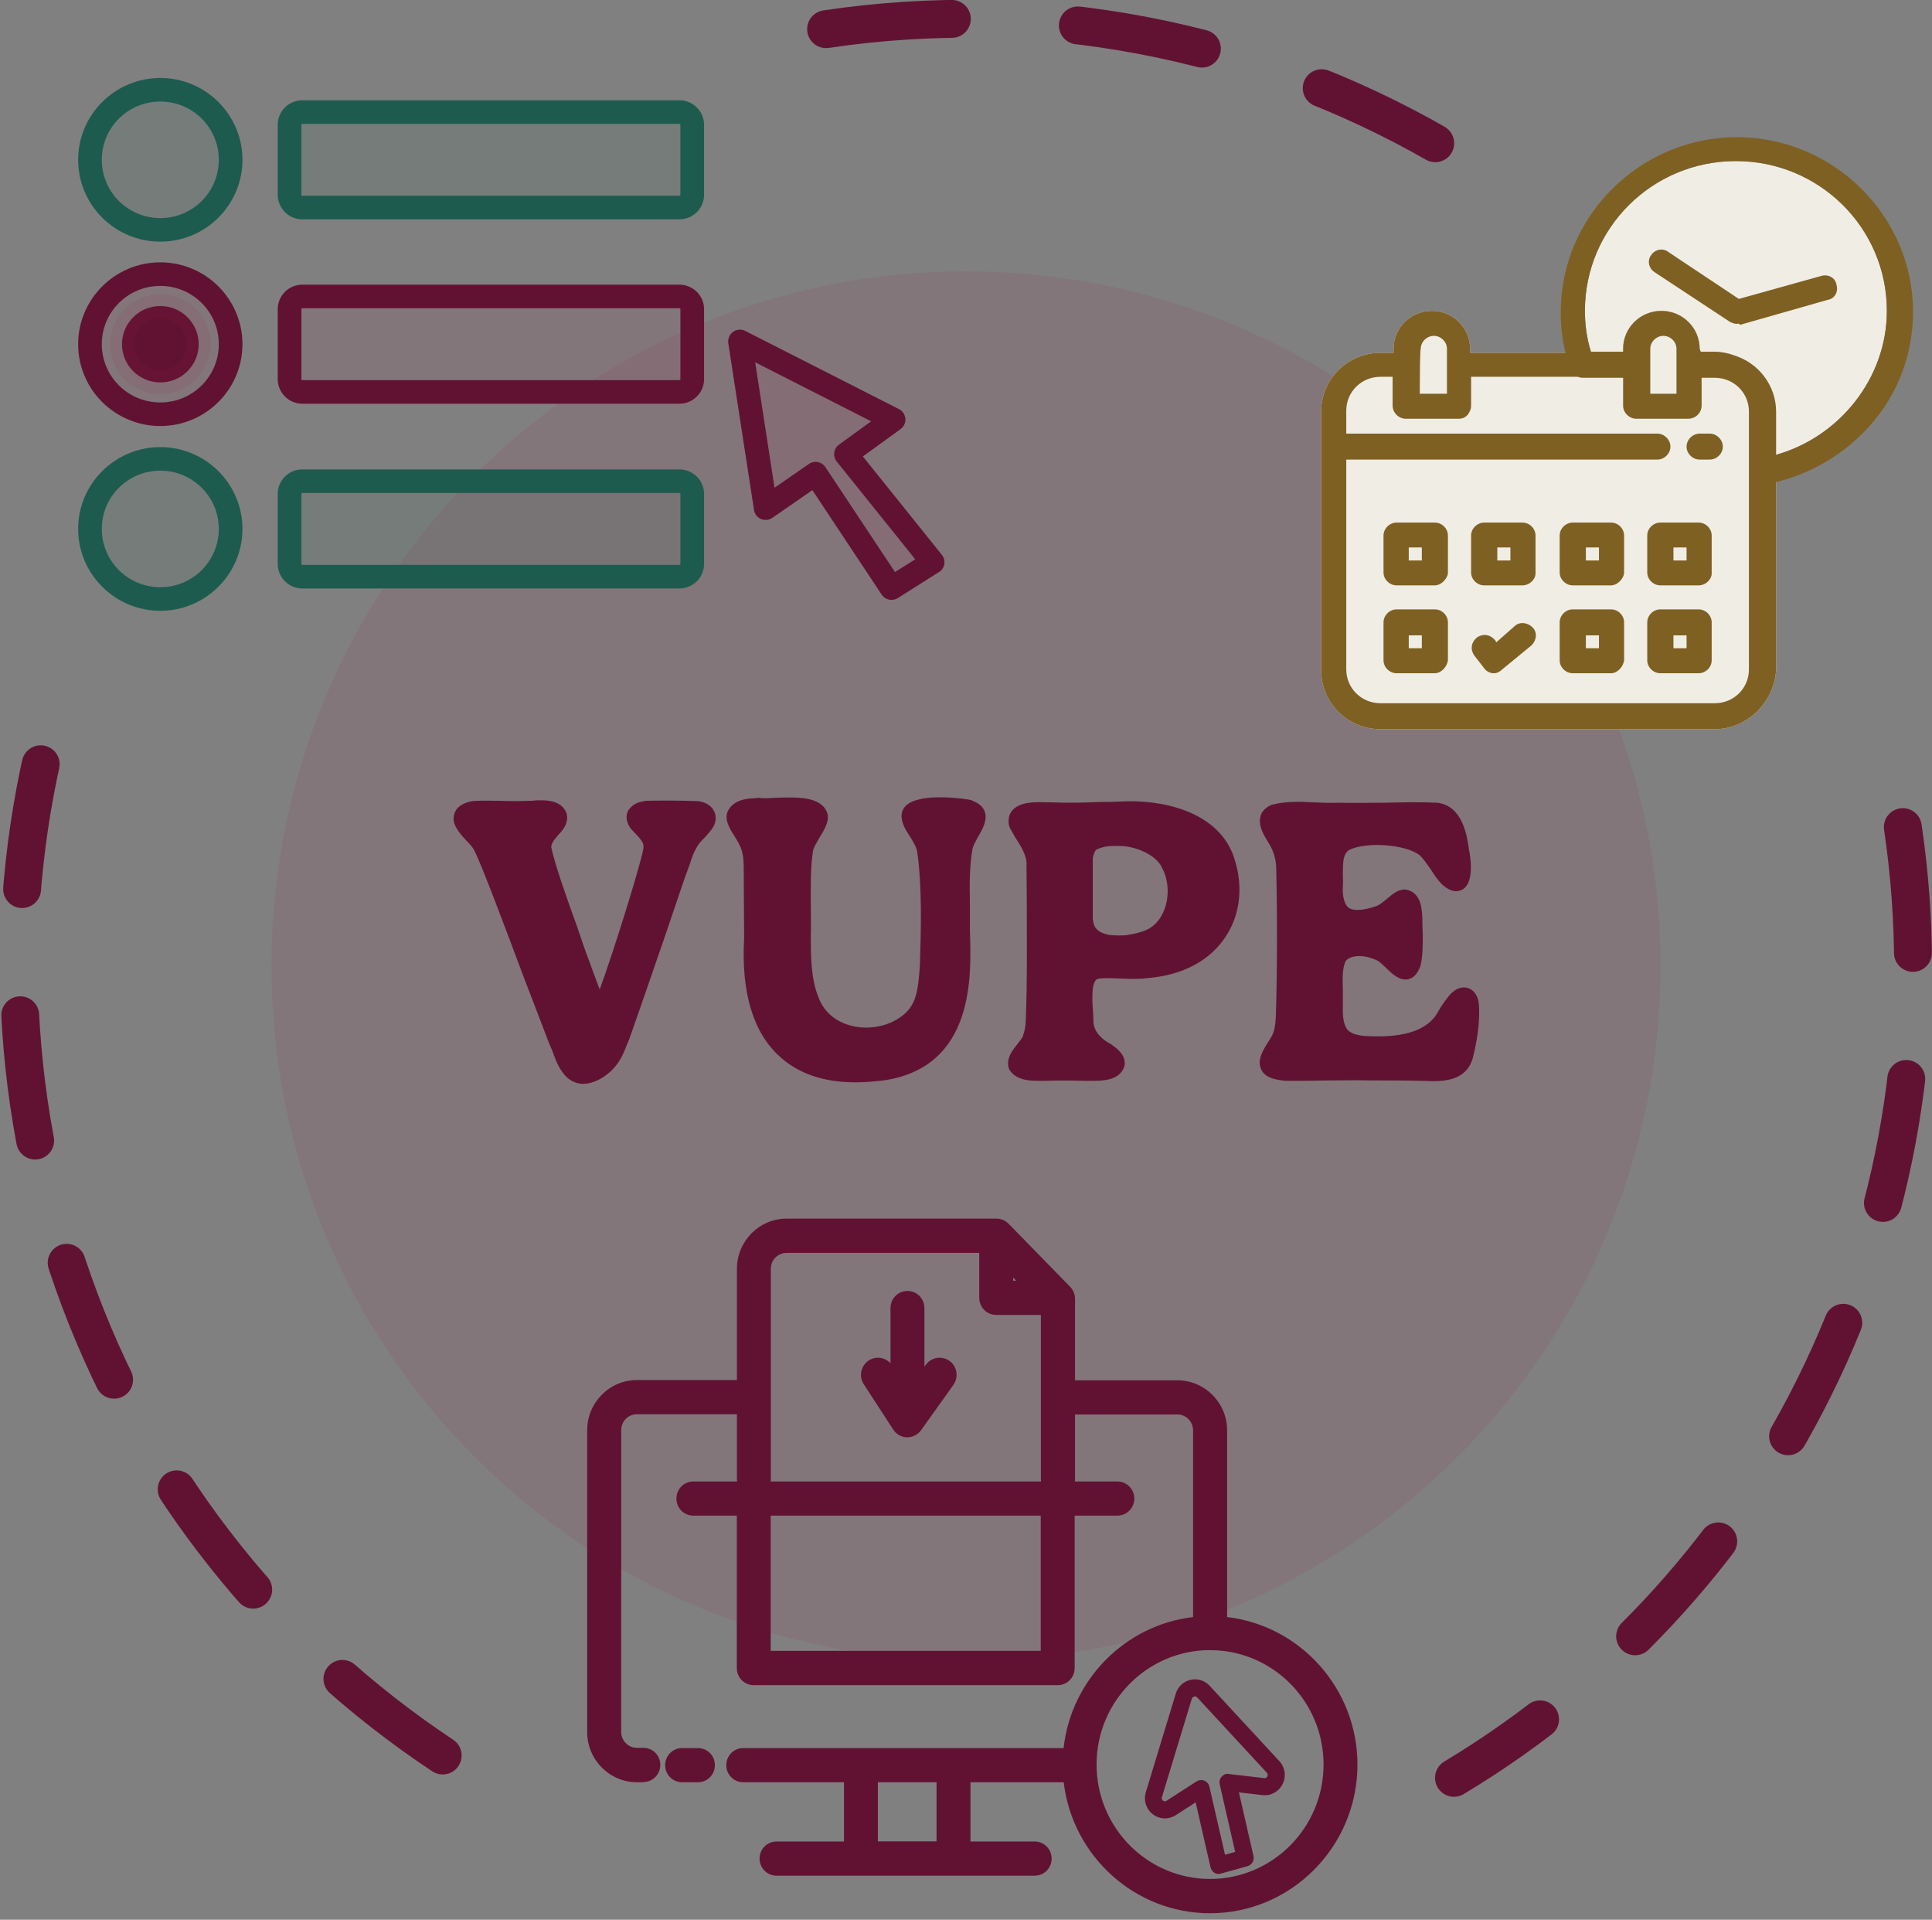 <svg viewBox="0 0 153 152" fill="none" xmlns="http://www.w3.org/2000/svg">
<rect x="0" y="0" width="153" height="152" fill="#808080" stroke="none"/>
<path d="M76.5 131.486C106.876 131.486 131.5 106.862 131.5 76.486C131.5 46.11 106.876 21.486 76.5 21.486C46.124 21.486 21.5 46.11 21.5 76.486C21.5 106.862 46.124 131.486 76.5 131.486Z" fill="#9B2247" fill-opacity="0.1"/>
<path d="M55.472 63.466C56.252 63.616 56.733 64.216 56.672 64.876C56.642 65.416 56.252 65.806 55.892 66.226C55.653 66.466 55.413 66.706 55.263 66.946C54.873 67.576 54.782 67.936 54.602 68.506C54.483 68.776 54.392 69.106 54.212 69.556C53.792 70.786 53.193 72.556 52.562 74.416C51.513 77.446 50.432 80.596 49.833 82.276L49.682 82.636C49.413 83.326 49.142 84.016 48.542 84.646C47.913 85.306 47.013 85.816 46.172 85.816C45.752 85.816 45.333 85.666 44.972 85.366C44.343 84.826 44.013 83.986 43.742 83.206C43.653 82.996 43.562 82.786 43.472 82.576C43.142 81.736 42.392 79.726 41.492 77.416C40.023 73.486 38.193 68.596 37.562 67.336C37.443 67.096 37.203 66.826 36.932 66.556C36.572 66.166 36.212 65.776 36.002 65.266C35.852 64.876 35.913 64.456 36.123 64.126C36.483 63.616 37.203 63.406 37.773 63.406C38.343 63.376 38.972 63.406 39.602 63.406C40.352 63.436 41.163 63.436 41.913 63.406C42.062 63.406 42.212 63.406 42.362 63.376C43.142 63.346 44.462 63.286 44.883 64.426V64.486C45.032 65.116 44.612 65.656 44.432 65.866L44.373 65.926C44.042 66.316 43.653 66.706 43.653 67.066C43.892 68.266 44.763 70.786 45.722 73.426L46.233 74.926C46.803 76.516 47.222 77.626 47.492 78.346C48.513 75.556 50.553 69.076 50.943 67.246C50.972 67.066 50.972 67.006 50.943 66.856C50.852 66.526 50.403 66.076 50.133 65.806C49.593 65.266 49.472 64.576 49.803 64.096C50.163 63.616 50.612 63.496 51.002 63.436L51.093 63.406C52.443 63.376 53.852 63.376 55.322 63.436L55.472 63.466ZM77.979 64.246C78.219 64.906 77.829 65.626 77.439 66.286C77.259 66.616 77.079 66.946 77.019 67.186C76.779 68.506 76.779 69.946 76.809 71.476C76.809 72.196 76.809 72.946 76.809 73.696C76.929 77.176 77.229 84.496 69.969 85.546C69.189 85.636 68.409 85.696 67.719 85.696C65.229 85.696 63.219 85.006 61.749 83.656C59.649 81.766 58.689 78.586 58.929 74.296C58.929 72.736 58.899 70.636 58.899 69.226V69.076C58.899 68.236 58.899 67.516 58.539 66.856C58.449 66.646 58.299 66.436 58.179 66.226C57.759 65.566 57.339 64.876 57.639 64.216C58.119 63.286 59.169 63.226 59.859 63.196L60.039 63.166H60.099C60.399 63.226 60.879 63.196 61.419 63.166C63.099 63.106 65.019 63.046 65.499 64.336L65.529 64.426C65.679 65.056 65.289 65.686 64.899 66.316C64.689 66.706 64.449 67.066 64.389 67.336C64.179 68.656 64.209 70.066 64.209 71.536C64.209 72.346 64.239 73.216 64.209 74.116C64.209 75.586 64.209 77.476 64.809 78.946C65.409 80.566 66.789 81.076 67.569 81.256C69.129 81.586 70.839 81.136 71.859 80.056C72.639 79.216 72.729 78.046 72.849 76.426C72.939 73.546 73.029 70.216 72.639 67.456C72.579 67.066 72.339 66.706 72.099 66.286C71.799 65.836 71.499 65.386 71.409 64.816C71.349 64.426 71.469 64.036 71.769 63.766C72.939 62.716 76.539 63.256 76.899 63.346L77.019 63.406C77.499 63.586 77.829 63.856 77.979 64.246ZM97.61 67.576C98.48 69.856 98.3 72.226 97.13 74.056C95.9 76.036 93.65 77.236 90.83 77.446C90.2 77.536 89.42 77.506 88.64 77.476C87.98 77.446 87.29 77.416 86.93 77.506C86.36 77.686 86.51 79.486 86.57 80.266C86.57 80.566 86.6 80.806 86.6 81.016C86.66 81.586 87.05 82.126 87.8 82.576L87.92 82.636C88.4 82.966 89.18 83.506 89.06 84.346L89.03 84.466C88.64 85.576 87.29 85.576 86.48 85.576H86.33H85.94C84.86 85.546 83.75 85.546 82.73 85.576C82.61 85.576 82.49 85.576 82.37 85.576C81.59 85.576 80.51 85.576 79.94 84.706L79.88 84.556C79.67 83.776 80.18 83.176 80.57 82.666C80.75 82.426 80.96 82.186 81.02 82.006V81.946C81.17 81.616 81.2 81.256 81.23 80.896C81.29 79.546 81.32 77.266 81.32 76.006C81.32 74.146 81.32 70.666 81.29 68.566V68.536V68.506C81.35 67.786 80.84 66.976 80.39 66.286C80.24 66.016 80.09 65.776 79.97 65.536L79.91 65.386C79.79 64.786 79.97 64.396 80.15 64.186C80.75 63.466 81.98 63.496 82.88 63.526C83.03 63.526 83.15 63.526 83.24 63.526C84.59 63.586 85.82 63.556 87.14 63.496C87.62 63.496 88.1 63.496 88.61 63.466C92.06 63.256 96.26 64.246 97.61 67.576ZM89 74.056H89.09C89.81 73.966 90.53 73.786 91.01 73.516C91.64 73.156 92.09 72.496 92.33 71.656C92.6 70.636 92.48 69.466 91.97 68.626V68.596C91.58 67.876 90.53 67.246 89.3 67.036C88.73 66.946 88.16 66.976 87.71 67.006C87.35 67.066 87.02 67.156 86.78 67.306C86.66 67.486 86.6 67.696 86.54 67.906C86.54 67.996 86.54 68.086 86.54 68.206V72.766L86.57 72.916C86.6 73.156 86.66 73.816 87.86 74.026C88.16 74.056 88.58 74.086 89 74.056ZM117.114 79.486C117.234 81.076 116.904 82.696 116.634 83.776C116.184 85.366 114.744 85.606 113.454 85.606C113.184 85.606 112.944 85.576 112.704 85.576H112.524C111.264 85.546 109.764 85.546 108.474 85.546C107.454 85.516 106.344 85.546 105.234 85.546C104.034 85.576 102.894 85.576 101.844 85.576C101.154 85.516 100.224 85.396 99.894 84.706C99.504 83.956 100.014 83.146 100.554 82.306L100.734 82.006C100.914 81.646 101.004 81.196 101.034 80.536C101.154 76.996 101.154 72.196 101.064 68.656C101.034 67.996 100.854 67.366 100.464 66.736C100.104 66.166 99.594 65.356 99.834 64.606C99.894 64.336 100.134 63.976 100.674 63.736L100.764 63.706C101.844 63.436 102.894 63.466 104.004 63.526C104.634 63.556 105.294 63.586 105.954 63.556C107.184 63.586 108.444 63.556 109.674 63.556C111.084 63.526 112.524 63.496 113.814 63.556C115.854 63.796 116.184 66.226 116.334 67.276C116.334 67.306 116.904 69.796 115.824 70.426C115.344 70.696 114.804 70.576 114.174 70.006C113.814 69.616 113.544 69.226 113.304 68.836C113.004 68.416 112.734 67.996 112.404 67.696C111.294 66.856 108.204 66.616 106.824 67.306C106.374 67.636 106.344 68.206 106.344 69.196C106.344 69.496 106.374 69.796 106.344 70.126C106.314 70.726 106.374 71.536 106.794 71.866C107.154 72.136 107.904 72.106 108.894 71.776C109.224 71.686 109.524 71.416 109.824 71.176C110.244 70.816 110.724 70.396 111.324 70.426L111.444 70.456C112.584 70.756 112.614 72.046 112.644 72.826C112.644 72.976 112.644 73.096 112.644 73.216C112.644 73.516 112.674 73.756 112.674 73.996C112.674 74.806 112.674 75.736 112.494 76.456L112.464 76.546C112.224 77.146 111.924 77.446 111.504 77.536C110.814 77.656 110.244 77.116 109.734 76.606C109.524 76.396 109.254 76.156 109.104 76.066C108.264 75.646 107.154 75.526 106.614 76.036C106.284 76.516 106.314 77.566 106.344 78.466C106.344 78.886 106.344 79.276 106.344 79.666C106.314 80.626 106.434 81.196 106.734 81.556C107.034 81.856 107.544 82.006 108.324 82.036C111.324 82.186 113.154 81.526 113.934 80.026L114.054 79.816C114.234 79.516 114.474 79.186 114.714 78.886C115.344 78.106 115.944 78.136 116.244 78.226C116.724 78.376 117.054 78.856 117.114 79.486Z" fill="#611232"/>
<path d="M12.697 18.195C15.772 18.195 18.264 15.713 18.264 12.651C18.264 9.589 15.772 7.107 12.697 7.107C9.623 7.107 7.131 9.589 7.131 12.651C7.131 15.713 9.623 18.195 12.697 18.195Z" fill="#1E5B4F" fill-opacity="0.1"/>
<path d="M12.698 6.173C14.492 6.173 16.116 6.901 17.291 8.071C18.471 9.247 19.202 10.865 19.202 12.651C19.202 14.437 18.471 16.061 17.297 17.23C16.116 18.407 14.492 19.134 12.698 19.134C10.899 19.134 9.275 18.407 8.1 17.237C6.919 16.061 6.188 14.437 6.188 12.651C6.188 10.865 6.919 9.247 8.094 8.077C9.275 6.901 10.899 6.173 12.698 6.173ZM15.972 9.39C15.135 8.557 13.973 8.04 12.698 8.04C11.418 8.04 10.256 8.557 9.418 9.39C8.581 10.224 8.063 11.375 8.063 12.651C8.063 13.926 8.581 15.084 9.418 15.918C10.256 16.751 11.418 17.268 12.698 17.268C13.973 17.268 15.135 16.751 15.972 15.918C16.809 15.084 17.328 13.926 17.328 12.651C17.328 11.375 16.809 10.224 15.972 9.39Z" fill="#1E5B4F"/>
<path d="M12.697 47.421C15.772 47.421 18.264 44.939 18.264 41.877C18.264 38.815 15.772 36.333 12.697 36.333C9.623 36.333 7.131 38.815 7.131 41.877C7.131 44.939 9.623 47.421 12.697 47.421Z" fill="#1E5B4F" fill-opacity="0.1"/>
<path d="M12.697 35.4C14.491 35.4 16.115 36.128 17.29 37.298C18.47 38.474 19.201 40.091 19.201 41.877C19.201 43.663 18.47 45.287 17.296 46.457C16.115 47.633 14.491 48.361 12.697 48.361C10.898 48.361 9.274 47.633 8.099 46.463C6.918 45.287 6.188 43.663 6.188 41.877C6.188 40.091 6.918 38.474 8.093 37.304C9.274 36.128 10.898 35.4 12.697 35.4ZM15.971 38.617C15.134 37.783 13.972 37.267 12.697 37.267C11.417 37.267 10.255 37.783 9.418 38.617C8.58 39.45 8.062 40.602 8.062 41.877C8.062 43.153 8.58 44.31 9.418 45.144C10.255 45.978 11.417 46.494 12.697 46.494C13.972 46.494 15.134 45.978 15.971 45.144C16.808 44.31 17.327 43.153 17.327 41.877C17.327 40.602 16.808 39.45 15.971 38.617Z" fill="#1E5B4F"/>
<path d="M12.697 32.799C15.772 32.799 18.264 30.317 18.264 27.255C18.264 24.193 15.772 21.71 12.697 21.71C9.623 21.71 7.131 24.193 7.131 27.255C7.131 30.317 9.623 32.799 12.697 32.799Z" fill="#9B2247" fill-opacity="0.1"/>
<path d="M12.697 20.771C14.491 20.771 16.115 21.499 17.29 22.669C18.47 23.845 19.201 25.469 19.201 27.255C19.201 29.04 18.47 30.658 17.296 31.828C16.115 33.004 14.491 33.732 12.697 33.732C10.898 33.732 9.274 33.004 8.093 31.834C6.918 30.665 6.188 29.04 6.188 27.255C6.188 25.469 6.918 23.845 8.093 22.675C9.274 21.499 10.898 20.771 12.697 20.771ZM15.971 23.988C15.134 23.154 13.972 22.638 12.697 22.638C11.417 22.638 10.255 23.154 9.418 23.988C8.58 24.822 8.062 25.979 8.062 27.255C8.062 28.524 8.58 29.681 9.418 30.515C10.255 31.349 11.417 31.865 12.697 31.865C13.978 31.865 15.134 31.349 15.971 30.515C16.808 29.681 17.327 28.53 17.327 27.255C17.327 25.979 16.808 24.822 15.971 23.988Z" fill="#611232"/>
<path d="M12.697 30.279C14.374 30.279 15.734 28.925 15.734 27.255C15.734 25.585 14.374 24.231 12.697 24.231C11.02 24.231 9.661 25.585 9.661 27.255C9.661 28.925 11.02 30.279 12.697 30.279Z" fill="#611232"/>
<path d="M12.697 23.297C13.79 23.297 14.784 23.739 15.502 24.455C16.221 25.17 16.671 26.16 16.671 27.255C16.671 28.344 16.221 29.333 15.502 30.049C14.784 30.764 13.79 31.212 12.697 31.212C11.597 31.212 10.604 30.764 9.886 30.049C9.167 29.333 8.717 28.344 8.717 27.255C8.717 26.166 9.167 25.176 9.886 24.455C10.61 23.739 11.604 23.297 12.697 23.297ZM14.178 25.774C13.803 25.394 13.272 25.164 12.697 25.164C12.11 25.164 11.585 25.394 11.21 25.767C10.829 26.147 10.592 26.67 10.592 27.255C10.592 27.827 10.829 28.356 11.21 28.729C11.585 29.109 12.11 29.345 12.697 29.345C13.272 29.345 13.803 29.109 14.178 28.729C14.559 28.356 14.796 27.827 14.796 27.255C14.796 26.67 14.559 26.147 14.178 25.774Z" fill="#9B2247" fill-opacity="0.1"/>
<path d="M53.656 8.874H24.092C23.45 8.874 22.93 9.325 22.93 9.882V15.426C22.93 15.983 23.45 16.434 24.092 16.434H53.656C54.298 16.434 54.818 15.983 54.818 15.426V9.882C54.818 9.325 54.298 8.874 53.656 8.874Z" fill="#1E5B4F" fill-opacity="0.1"/>
<path d="M23.937 7.941H53.807C54.345 7.941 54.826 8.158 55.182 8.507C55.538 8.855 55.757 9.347 55.757 9.876V15.426C55.757 15.955 55.538 16.44 55.188 16.795C54.826 17.15 54.338 17.367 53.807 17.367H23.937C23.406 17.367 22.919 17.15 22.569 16.801C22.213 16.44 21.994 15.955 21.994 15.426V9.876C21.994 9.347 22.213 8.855 22.563 8.507L22.632 8.445C22.982 8.127 23.438 7.941 23.937 7.941ZM53.807 9.807H23.937L23.887 9.826C23.875 9.838 23.869 9.857 23.869 9.876V15.426C23.869 15.445 23.875 15.47 23.887 15.482C23.9 15.494 23.919 15.501 23.937 15.501H53.807C53.832 15.501 53.851 15.494 53.864 15.482C53.876 15.47 53.882 15.445 53.882 15.426V9.876C53.882 9.857 53.876 9.838 53.857 9.826C53.851 9.813 53.832 9.807 53.807 9.807Z" fill="#1E5B4F"/>
<path d="M53.656 38.1H24.092C23.45 38.1 22.93 38.551 22.93 39.108V44.652C22.93 45.209 23.45 45.66 24.092 45.66H53.656C54.298 45.66 54.818 45.209 54.818 44.652V39.108C54.818 38.551 54.298 38.1 53.656 38.1Z" fill="#1E5B4F" fill-opacity="0.1"/>
<path d="M23.937 37.167H53.807C54.345 37.167 54.826 37.385 55.182 37.733C55.538 38.081 55.757 38.573 55.757 39.102V44.652C55.757 45.181 55.538 45.666 55.188 46.021C54.826 46.376 54.338 46.594 53.807 46.594H23.937C23.406 46.594 22.919 46.376 22.569 46.027C22.213 45.667 21.994 45.181 21.994 44.652V39.102C21.994 38.573 22.213 38.081 22.563 37.733L22.632 37.671C22.982 37.353 23.438 37.167 23.937 37.167ZM53.807 39.033H23.937L23.887 39.052C23.875 39.065 23.869 39.083 23.869 39.102V44.652C23.869 44.671 23.875 44.696 23.887 44.708C23.9 44.721 23.919 44.727 23.937 44.727H53.807C53.832 44.727 53.851 44.721 53.864 44.708C53.876 44.696 53.882 44.671 53.882 44.652V39.102C53.882 39.083 53.876 39.065 53.857 39.052C53.851 39.04 53.832 39.033 53.807 39.033Z" fill="#1E5B4F"/>
<path d="M53.656 23.471H24.092C23.45 23.471 22.93 23.923 22.93 24.48V30.024C22.93 30.58 23.45 31.032 24.092 31.032H53.656C54.298 31.032 54.818 30.58 54.818 30.024V24.48C54.818 23.923 54.298 23.471 53.656 23.471Z" fill="#9B2247" fill-opacity="0.1"/>
<path d="M23.937 22.538H53.807C54.338 22.538 54.826 22.756 55.182 23.104C55.538 23.459 55.757 23.944 55.757 24.479V30.023C55.757 30.559 55.538 31.044 55.188 31.392C54.826 31.747 54.338 31.965 53.807 31.965H23.937C23.406 31.965 22.919 31.747 22.569 31.399C22.213 31.044 21.994 30.559 21.994 30.023V24.479C21.994 23.944 22.213 23.459 22.563 23.11C22.919 22.756 23.406 22.538 23.937 22.538ZM53.807 24.405H23.937C23.919 24.405 23.9 24.411 23.887 24.423C23.875 24.436 23.869 24.454 23.869 24.479V30.023C23.869 30.048 23.875 30.067 23.887 30.079C23.9 30.092 23.919 30.098 23.937 30.098H53.807C53.832 30.098 53.851 30.092 53.864 30.079C53.876 30.067 53.882 30.048 53.882 30.023V24.479C53.882 24.454 53.876 24.436 53.864 24.423C53.851 24.411 53.832 24.405 53.807 24.405Z" fill="#611232"/>
<path fill-rule="evenodd" clip-rule="evenodd" d="M70.601 46.569L64.585 37.497L60.636 40.234L58.599 27.031L70.77 33.222L66.99 35.96L73.862 44.515L70.601 46.569Z" fill="#9B2247" fill-opacity="0.1"/>
<path d="M69.82 47.079L64.334 38.809L61.167 41C60.742 41.298 60.161 41.193 59.867 40.77C59.78 40.645 59.73 40.514 59.711 40.377L57.674 27.168C57.599 26.663 57.949 26.184 58.462 26.11C58.693 26.072 58.911 26.128 59.093 26.24L71.194 32.394C71.65 32.624 71.838 33.184 71.6 33.645C71.531 33.776 71.432 33.888 71.319 33.975L68.333 36.14L74.593 43.937C74.912 44.335 74.849 44.92 74.449 45.237L71.1 47.353C70.669 47.627 70.101 47.502 69.82 47.079ZM65.365 36.986L70.876 45.293L72.481 44.285L66.234 36.507C65.934 36.09 66.021 35.505 66.44 35.207L68.989 33.359L59.805 28.686L61.335 38.617L64.072 36.725C64.503 36.439 65.084 36.557 65.365 36.986Z" fill="#611232"/>
<path d="M128.539 27.934V27.615C128.539 25.956 129.894 24.614 131.575 24.614C133.247 24.614 134.601 25.956 134.601 27.615V27.934H135.956C138.588 27.934 140.655 30.067 140.655 32.595V53.074C140.5 55.603 138.348 57.736 135.793 57.736H109.325C106.701 57.736 104.626 55.603 104.626 53.074V32.595C104.626 29.989 106.778 27.934 109.325 27.934H110.362V27.615C110.362 25.956 111.717 24.614 113.397 24.614C115.069 24.614 116.424 25.956 116.424 27.615V27.934H128.539Z" fill="#F0EDE5"/>
<path d="M134.679 27.856H135.716C138.348 27.856 140.415 29.989 140.415 32.518V36.079C145.602 34.728 149.426 29.989 149.426 24.614C149.426 18.051 144.084 12.753 137.465 12.753C130.855 12.753 125.513 18.051 125.513 24.614C125.513 25.723 125.667 26.824 125.993 27.856H128.539V27.615C128.539 25.955 129.894 24.614 131.575 24.614C133.247 24.614 134.601 25.955 134.601 27.615L134.679 27.856Z" fill="#F0EDE5"/>
<path d="M131.248 36.388H106.614V52.997C106.614 54.493 107.815 55.68 109.324 55.68H135.792C137.31 55.68 138.502 54.493 138.502 52.997V32.595C138.502 31.099 137.31 29.912 135.792 29.912H134.755V32.122C134.755 32.604 134.395 33.034 133.923 33.129L133.906 33.137H133.897H133.872L133.846 33.146H133.829H133.82H133.803H133.794H133.777L133.751 33.154H133.717H129.576C129.019 33.154 128.538 32.673 128.538 32.122V29.912H125.349C125.212 29.912 125.083 29.886 124.954 29.834H116.5V32.122C116.5 32.32 116.449 32.501 116.346 32.656C116.209 32.948 115.909 33.154 115.548 33.154H115.497H115.463H111.399H111.373H111.321C110.764 33.154 110.284 32.673 110.284 32.122V29.834H109.324C107.815 29.834 106.614 31.021 106.614 32.518V34.333H131.248C131.805 34.333 132.285 34.814 132.285 35.365C132.285 35.915 131.805 36.388 131.248 36.388ZM134.677 27.856H135.715C136.289 27.856 136.838 27.959 137.335 28.14C139.273 28.734 140.654 30.531 140.654 32.595V36.01C145.712 34.582 149.425 29.903 149.425 24.614C149.425 18.051 144.083 12.753 137.464 12.753C130.853 12.753 125.512 18.051 125.512 24.614C125.512 25.723 125.666 26.824 125.992 27.856H128.538V27.616C128.538 25.956 129.893 24.614 131.574 24.614C133.246 24.614 134.6 25.956 134.6 27.616L134.677 27.856ZM137.55 25.646C137.387 25.646 137.147 25.56 136.993 25.482L131.008 21.535C130.536 21.216 130.45 20.58 130.768 20.184C131.093 19.711 131.728 19.634 132.122 19.952L137.704 23.668L144.246 21.844C144.804 21.689 145.361 22.008 145.438 22.558C145.601 23.109 145.284 23.668 144.726 23.745L137.79 25.723C137.704 25.56 137.627 25.646 137.55 25.646ZM130.69 27.616V28.88V28.914V28.923V28.966V31.176H132.765V28.906V28.88V27.616C132.765 27.065 132.285 26.592 131.728 26.592C131.171 26.592 130.69 27.065 130.69 27.616ZM123.977 27.934C123.711 26.876 123.6 25.801 123.6 24.691C123.6 17.105 129.893 10.861 137.55 10.861C145.198 10.861 151.5 17.105 151.5 24.691C151.5 28.011 150.3 31.254 148.07 33.705C146.133 35.907 143.492 37.472 140.654 38.169V53.074C140.499 55.603 138.347 57.736 135.792 57.736H109.324C106.691 57.736 104.625 55.603 104.625 53.074V35.391V35.365V35.339V32.595C104.625 29.989 106.777 27.934 109.324 27.934H110.361V27.616C110.361 25.956 111.716 24.614 113.396 24.614C115.068 24.614 116.423 25.956 116.423 27.616V27.934H123.977ZM118.335 53.306H118.258C118.018 53.306 117.701 53.152 117.538 52.911L116.74 51.887C116.423 51.414 116.5 50.855 116.98 50.459C117.461 50.15 118.018 50.227 118.412 50.7L118.498 50.855L119.93 49.591C120.333 49.195 120.967 49.281 121.362 49.668C121.765 50.064 121.688 50.7 121.285 51.096L118.97 52.997C118.815 53.152 118.575 53.306 118.335 53.306ZM132.525 51.328H133.563V50.305H132.525V51.328ZM134.515 53.306H131.488C130.931 53.306 130.45 52.833 130.45 52.283V49.281C130.45 48.722 130.931 48.249 131.488 48.249H134.515C135.08 48.249 135.552 48.722 135.552 49.281V52.283C135.552 52.833 135.08 53.306 134.515 53.306ZM125.589 51.328H126.626V50.305H125.589V51.328ZM127.587 53.306H124.551C123.994 53.306 123.514 52.833 123.514 52.283V49.281C123.514 48.722 123.994 48.249 124.551 48.249H127.587C128.144 48.249 128.616 48.722 128.616 49.281V52.283C128.538 52.833 128.058 53.306 127.587 53.306ZM111.639 51.328H112.599V50.305H111.562V51.328H111.639ZM113.628 53.306H110.601C110.044 53.306 109.564 52.833 109.564 52.283V49.281C109.564 48.722 110.044 48.249 110.601 48.249H113.628C114.194 48.249 114.665 48.722 114.665 49.281V52.283C114.588 52.833 114.108 53.306 113.628 53.306ZM132.525 44.379H133.563V43.346H132.525V44.379ZM134.515 46.348H131.488C130.931 46.348 130.45 45.875 130.45 45.325V42.4C130.45 41.85 130.931 41.377 131.488 41.377H134.515C135.08 41.377 135.552 41.85 135.552 42.4V45.402C135.552 45.875 135.08 46.348 134.515 46.348ZM125.589 44.379H126.626V43.346H125.589V44.379ZM127.587 46.348H124.551C123.994 46.348 123.514 45.875 123.514 45.325V42.4C123.514 41.85 123.994 41.377 124.551 41.377H127.587C128.144 41.377 128.616 41.85 128.616 42.4V45.402C128.538 45.875 128.058 46.348 127.587 46.348ZM118.575 44.379H119.613V43.346H118.575V44.379ZM120.564 46.348H117.538C116.98 46.348 116.5 45.875 116.5 45.325V42.4C116.5 41.85 116.98 41.377 117.538 41.377H120.564C121.13 41.377 121.602 41.85 121.602 42.4V45.402C121.602 45.875 121.13 46.348 120.564 46.348ZM111.639 44.379H112.599V43.346H111.562V44.379H111.639ZM113.628 46.348H110.601C110.044 46.348 109.564 45.875 109.564 45.325V42.4C109.564 41.85 110.044 41.377 110.601 41.377H113.628C114.194 41.377 114.665 41.85 114.665 42.4V45.402C114.588 45.875 114.108 46.348 113.628 46.348ZM112.436 31.176H114.588V28.966V28.94V27.616C114.588 27.065 114.108 26.592 113.551 26.592C112.993 26.592 112.513 27.065 112.513 27.616C112.453 27.616 112.436 30.058 112.436 30.892V30.944V30.987V31.021V31.056V31.09V31.116V31.133V31.15V31.168V31.176ZM135.398 36.388H134.6C134.043 36.388 133.563 35.915 133.563 35.365C133.563 34.814 134.043 34.333 134.6 34.333H135.398C135.955 34.333 136.435 34.814 136.435 35.365C136.435 35.915 135.955 36.388 135.398 36.388Z" fill="#7E6022"/>
<path fill-rule="evenodd" clip-rule="evenodd" d="M94.279 133.004C94.837 132.876 95.406 133.054 95.798 133.478L101.316 139.445C101.776 139.939 101.874 140.66 101.57 141.262C101.266 141.865 100.639 142.21 99.963 142.131L98.112 141.915L99.266 146.951C99.345 147.307 99.139 147.663 98.787 147.762L96.689 148.344C96.63 148.364 96.571 148.364 96.513 148.364L96.522 148.384C96.405 148.383 96.287 148.354 96.179 148.285C96.022 148.186 95.915 148.038 95.866 147.85L94.686 142.705L93.112 143.722C92.849 143.889 92.547 143.977 92.254 143.978C91.913 143.976 91.582 143.869 91.299 143.652C90.76 143.238 90.544 142.556 90.74 141.904L93.112 134.1C93.279 133.547 93.72 133.133 94.279 133.004ZM94.572 134.328C94.523 134.338 94.425 134.377 94.386 134.496L92.014 142.299C91.975 142.447 92.054 142.526 92.103 142.566C92.152 142.605 92.26 142.665 92.387 142.576L94.759 141.045C95.072 140.848 95.484 140.936 95.69 141.252C95.718 141.297 95.738 141.344 95.754 141.392C95.763 141.417 95.772 141.443 95.777 141.47L97.012 146.853L97.816 146.625L96.606 141.342C96.593 141.3 96.584 141.257 96.58 141.212C96.529 140.868 96.757 140.537 97.091 140.462C97.199 140.438 97.306 140.445 97.407 140.471L100.12 140.788C100.277 140.807 100.336 140.709 100.365 140.65C100.395 140.59 100.424 140.482 100.326 140.363L94.808 134.397C94.72 134.308 94.621 134.308 94.572 134.328Z" fill="#611232"/>
<path d="M92.259 143.978H92.25L92.254 143.978L92.259 143.978Z" fill="#611232"/>
<path d="M71.864 102.215C72.609 102.215 73.207 102.817 73.207 103.568V108.214L73.315 108.062C73.746 107.46 74.589 107.322 75.197 107.756C75.804 108.191 75.932 109.041 75.501 109.653L72.942 113.238C72.688 113.594 72.286 113.802 71.855 113.802H71.835C71.394 113.802 70.983 113.565 70.737 113.19L68.405 109.604C67.993 108.981 68.17 108.142 68.787 107.727C69.354 107.352 70.088 107.462 70.521 107.946V103.568C70.522 102.817 71.119 102.215 71.864 102.215Z" fill="#611232"/>
<path fill-rule="evenodd" clip-rule="evenodd" d="M78.91 96.486C79.273 96.486 79.617 96.634 79.871 96.891L84.752 101.889C84.997 102.146 85.134 102.482 85.134 102.837V109.288H93.239C95.405 109.288 97.179 111.065 97.179 113.258V128.035C102.976 128.714 107.5 133.702 107.5 139.721C107.5 146.201 102.257 151.486 95.828 151.486C89.857 151.486 84.923 146.941 84.237 141.114H76.853V145.806H81.94C82.685 145.806 83.282 146.408 83.282 147.159C83.282 147.909 82.685 148.512 81.94 148.512H61.495C60.751 148.512 60.153 147.909 60.153 147.159C60.153 146.408 60.751 145.806 61.495 145.806H66.837V141.114H58.859C58.114 141.114 57.516 140.511 57.516 139.76C57.516 139.01 58.114 138.408 58.859 138.408H84.228C84.83 132.987 89.111 128.661 94.483 128.035V113.249C94.483 112.557 93.925 111.994 93.239 111.994H85.134V117.101C85.134 117.168 85.127 117.234 85.118 117.299H88.485C89.23 117.299 89.828 117.901 89.828 118.651C89.828 119.402 89.23 120.005 88.485 120.005H85.105V132.076C85.105 132.827 84.507 133.429 83.762 133.429H59.691C58.947 133.429 58.35 132.827 58.349 132.076V120.005H54.908C54.163 120.005 53.566 119.402 53.566 118.651C53.566 117.901 54.163 117.299 54.908 117.299H58.372C58.364 117.237 58.359 117.175 58.359 117.111V111.974H50.44C49.754 111.974 49.195 112.538 49.195 113.229V137.133C49.195 137.825 49.754 138.388 50.44 138.388H50.95C51.694 138.388 52.292 138.99 52.292 139.741C52.292 140.491 51.695 141.094 50.95 141.094V141.114H50.44C48.274 141.114 46.5 139.335 46.5 137.143V113.238C46.5 111.056 48.264 109.268 50.44 109.268H58.359V100.457C58.359 98.274 60.122 96.486 62.298 96.486H78.91ZM95.826 130.653C90.868 130.654 86.84 134.714 86.84 139.711C86.84 144.709 90.868 148.77 95.828 148.77C100.787 148.769 104.815 144.709 104.815 139.711C104.815 134.757 100.857 130.727 95.959 130.656C95.918 130.659 95.877 130.663 95.836 130.663L95.826 130.653ZM69.521 145.796H74.167V141.114H69.521V145.796ZM61.034 130.712H82.419V120.005H61.034V130.712ZM62.289 99.202C61.603 99.202 61.044 99.766 61.044 100.457V117.111C61.044 117.175 61.038 117.237 61.029 117.299H82.443C82.435 117.237 82.429 117.175 82.429 117.111V104.112H78.891C78.146 104.112 77.549 103.509 77.549 102.758V99.202H62.289ZM80.234 101.405H80.481L80.234 101.151V101.405Z" fill="#611232"/>
<path d="M55.271 138.408C56.016 138.408 56.614 139.01 56.614 139.76C56.614 140.511 56.016 141.114 55.271 141.114H54.017C53.272 141.114 52.675 140.511 52.675 139.76C52.675 139.01 53.272 138.408 54.017 138.408H55.271Z" fill="#611232"/>
<path d="M65.42 2.309C82.17 -0.193 99.274 3.048 113.948 11.504" stroke="#611232" stroke-width="3" stroke-linecap="round" stroke-linejoin="round" stroke-dasharray="10 10"/>
<path d="M150.689 65.489C152.862 80.143 150.645 95.114 144.319 108.51C137.993 121.907 127.841 133.13 115.144 140.764" stroke="#611232" stroke-width="3" stroke-linecap="round" stroke-linejoin="round" stroke-dasharray="10 10"/>
<path d="M35.058 138.997C21.921 130.287 11.862 117.66 6.309 102.909C0.756 88.157 -0.009 72.031 4.124 56.821" stroke="#611232" stroke-width="3" stroke-linecap="round" stroke-linejoin="round" stroke-dasharray="10 10"/>
</svg>
